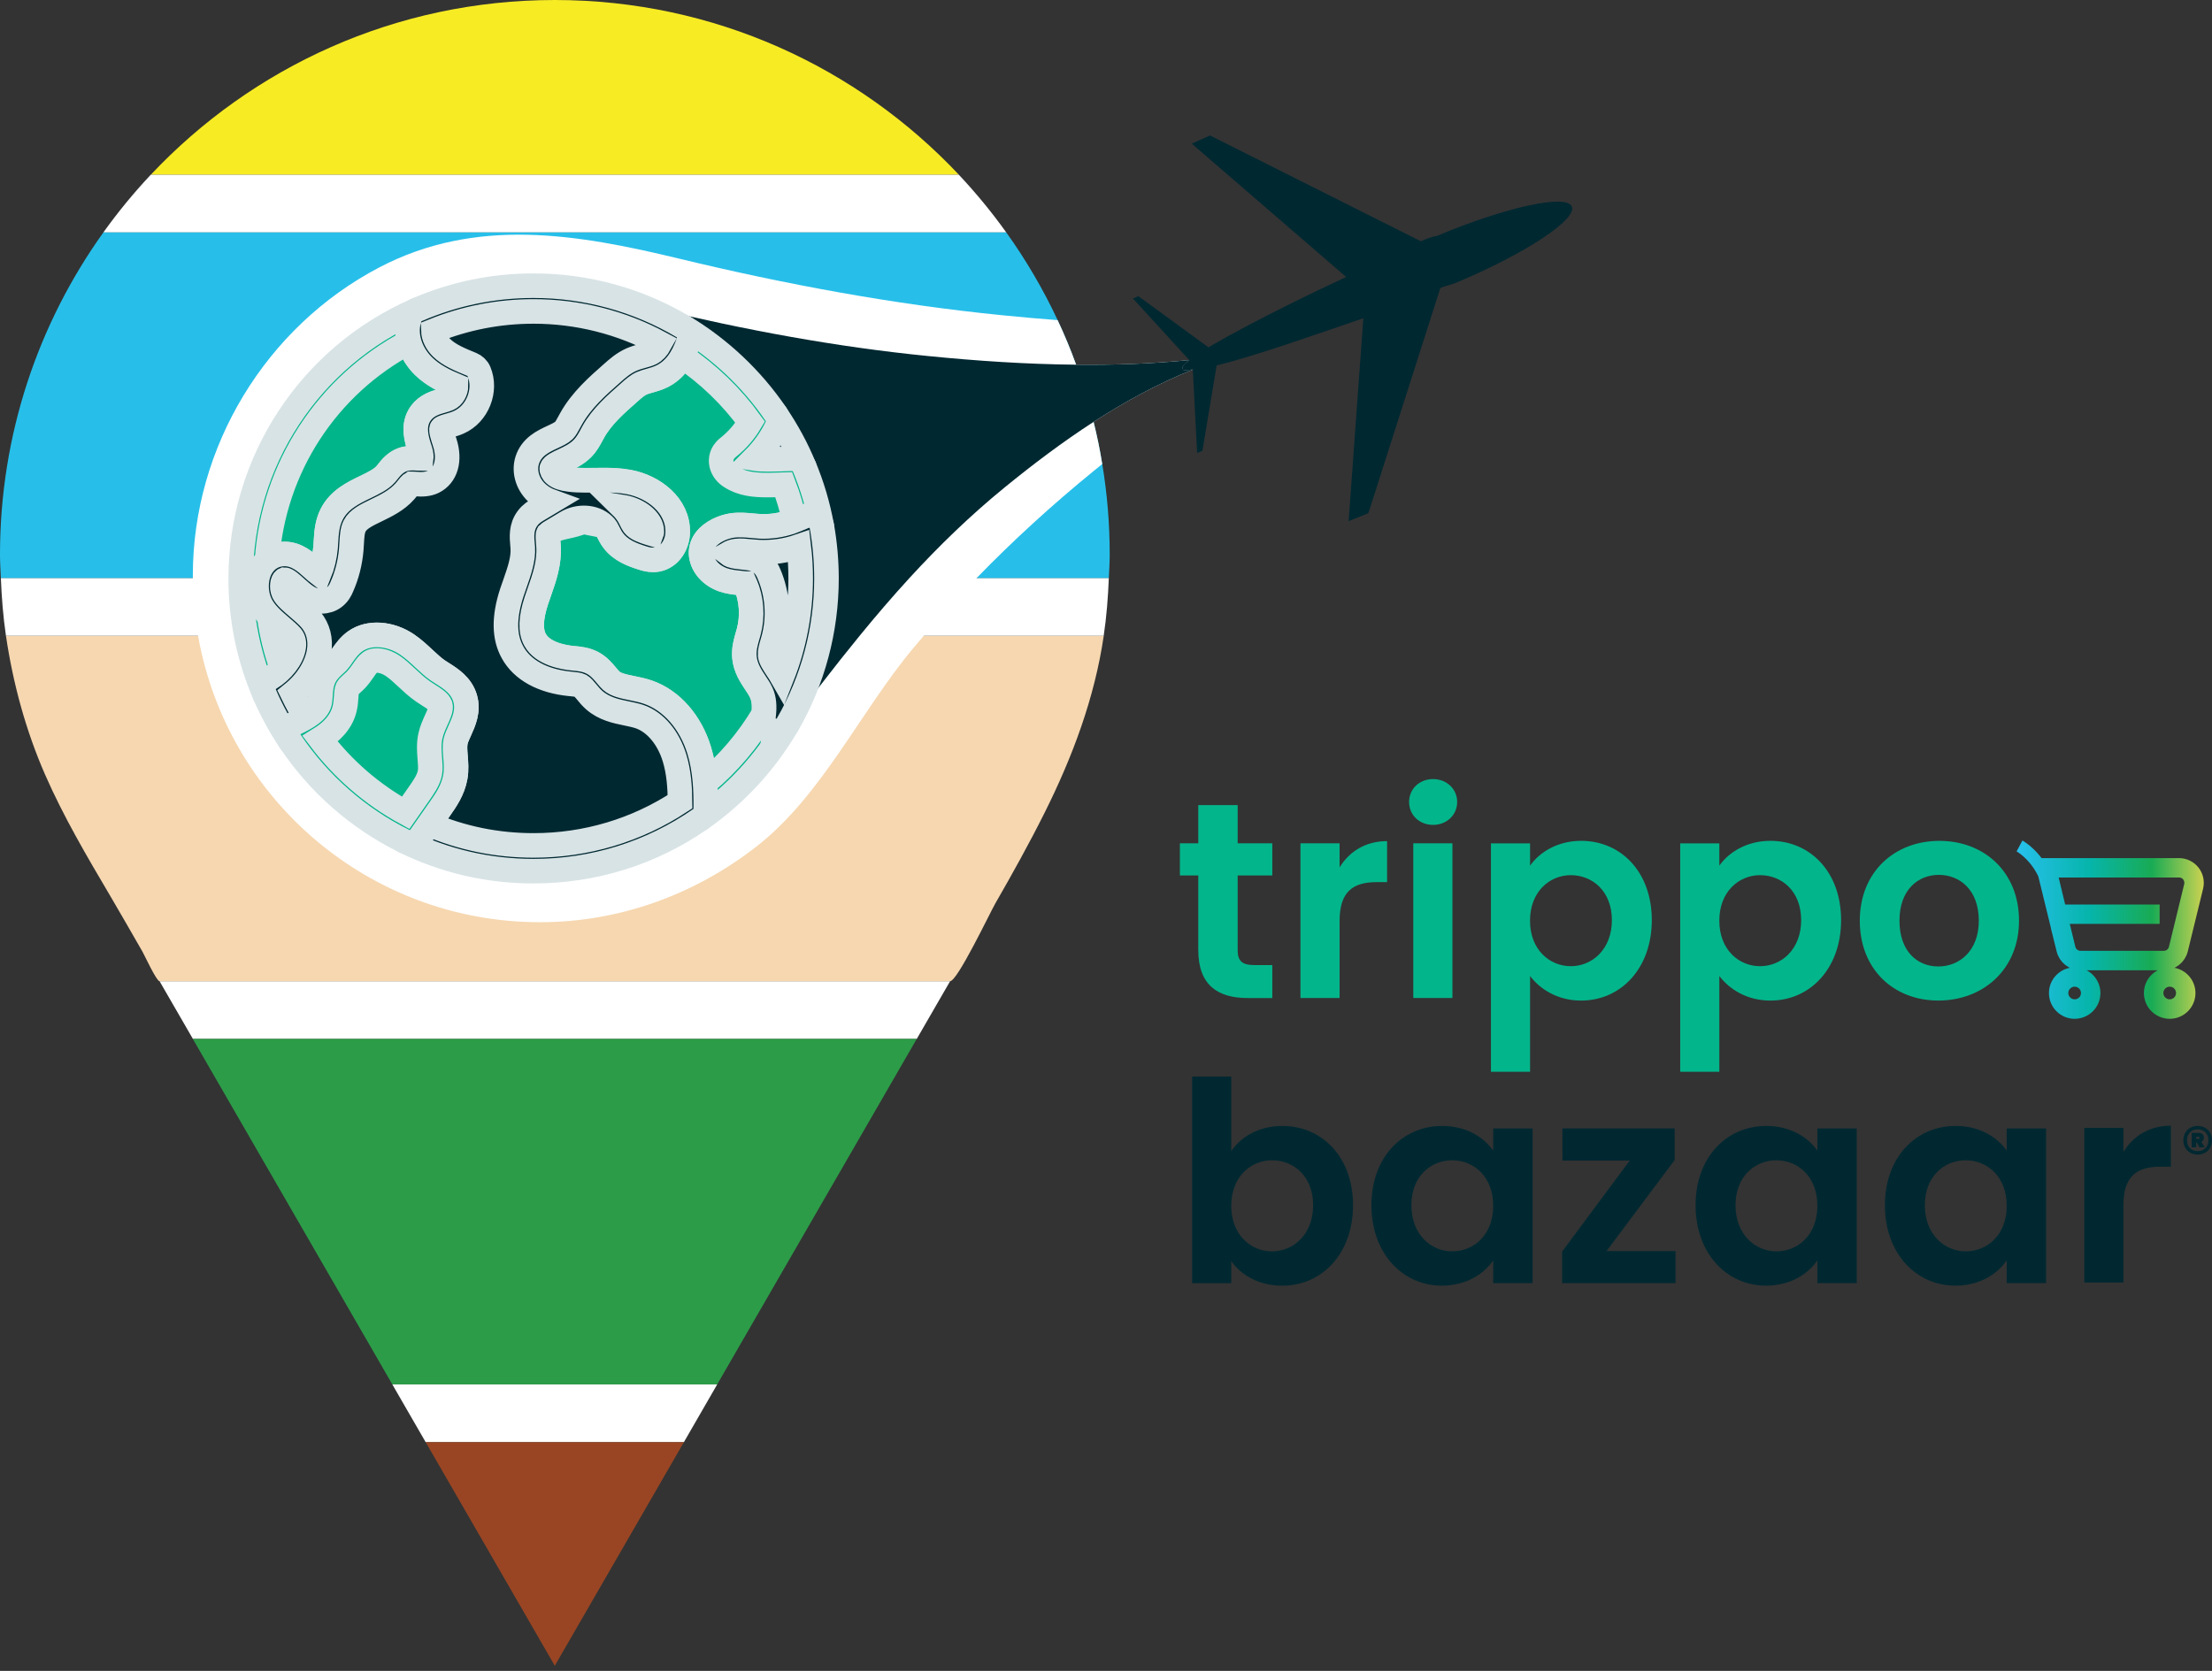 <svg width="90" height="68" viewBox="0 0 90 68" fill="none" xmlns="http://www.w3.org/2000/svg">
<rect x="0" y="0" width="90" height="68" fill="#333333" stroke="none"/>
<path d="M7.849 42.281H37.3L38.657 39.932H6.492L7.849 42.281Z" fill="white"/>
<path d="M17.32 58.692H27.825L29.18 56.342H15.963L17.32 58.692Z" fill="white"/>
<path d="M15.963 56.341H29.18L37.299 42.281H7.846L15.963 56.341Z" fill="#2C9C48"/>
<path d="M22.573 67.79L27.826 58.691H17.32L22.573 67.79Z" fill="#994523"/>
<path d="M22.573 0C16.091 0 10.251 2.737 6.135 7.112H39.015C34.898 2.737 29.056 0 22.573 0Z" fill="#F7EB24"/>
<path d="M39.014 7.112H6.133C5.44 7.85 4.795 8.635 4.203 9.462H40.944C40.354 8.635 39.707 7.852 39.014 7.112Z" fill="white"/>
<path d="M0.242 25.872C0.525 27.8 1.051 29.734 1.832 31.519C2.587 33.243 3.544 34.867 4.499 36.484C4.94 37.232 5.368 37.986 5.801 38.737C5.865 38.847 6.368 39.932 6.491 39.932H38.656C38.956 39.93 40.275 37.152 40.499 36.763C41.194 35.554 41.872 34.336 42.496 33.087C43.637 30.807 44.538 28.403 44.909 25.87H0.242V25.872Z" fill="#F6D7B0"/>
<path d="M45.115 23.521H0.035C0.067 24.315 0.128 25.1 0.242 25.871H44.907C45.022 25.102 45.083 24.315 45.115 23.521Z" fill="white"/>
<path d="M45.151 22.571C45.151 22.891 45.129 23.206 45.115 23.522H0.036C0.022 23.206 0 22.891 0 22.571C0 17.682 1.56 13.158 4.204 9.462H40.945C41.745 10.58 42.446 11.773 43.032 13.028C43.31 13.618 43.562 14.224 43.785 14.842C44.065 15.6 44.301 16.376 44.496 17.168C44.636 17.733 44.755 18.305 44.848 18.885C45.047 20.084 45.151 21.316 45.151 22.571Z" fill="#27BFEA"/>
<path d="M48.532 15.041C47.124 15.605 45.779 16.339 44.495 17.168C44.636 17.733 44.754 18.305 44.847 18.885C44.73 18.978 44.614 19.073 44.499 19.167C42.831 20.527 41.237 21.979 39.738 23.522C38.997 24.283 38.28 25.066 37.586 25.872C37.441 26.041 37.297 26.212 37.153 26.384C35.003 28.957 33.438 32.378 30.779 34.45C28.255 36.418 25.186 37.531 21.975 37.531C15.008 37.531 9.224 32.498 8.059 25.872C7.925 25.107 7.852 24.324 7.847 23.522C7.846 23.485 7.846 23.446 7.846 23.409C7.846 18.198 10.81 13.306 15.425 10.886C19.372 8.817 23.487 9.525 27.62 10.523C31.944 11.568 36.355 12.389 40.784 12.83C41.528 12.905 42.278 12.971 43.032 13.028C43.309 13.618 43.562 14.224 43.785 14.842C45.324 14.858 46.865 14.804 48.388 14.654L48.397 14.664C48.166 14.826 48.07 14.943 48.129 15.024C48.117 15.085 48.322 15.06 48.532 15.029V15.041Z" fill="white"/>
<path d="M48.533 15.03V15.041C47.125 15.605 45.78 16.339 44.496 17.168C43.231 17.987 42.026 18.898 40.879 19.834C39.467 20.986 38.196 22.223 37.004 23.522C36.305 24.285 35.633 25.07 34.978 25.872C33.943 27.136 32.948 28.443 31.944 29.778C29.892 32.505 27.205 34.533 23.931 35.137C23.887 35.146 23.842 35.156 23.796 35.163C23.179 35.268 22.539 35.324 21.881 35.324C19.014 35.324 16.383 34.313 14.329 32.629C14.319 32.62 14.309 32.612 14.299 32.603C12.254 30.916 10.782 28.562 10.218 25.872C10.058 25.112 9.971 24.327 9.965 23.522C9.963 23.485 9.963 23.449 9.963 23.412C9.963 19.017 12.463 14.889 16.356 12.849C18.019 11.976 19.717 11.69 21.436 11.726C21.445 11.726 21.453 11.724 21.463 11.726C22.443 11.749 23.429 11.874 24.419 12.059C24.422 12.059 24.427 12.059 24.431 12.06C25.166 12.196 25.904 12.363 26.642 12.543C30.289 13.424 34.009 14.116 37.746 14.488C39.727 14.686 41.756 14.823 43.786 14.842C45.325 14.859 46.866 14.805 48.389 14.654L48.397 14.664C48.167 14.826 48.071 14.943 48.13 15.024C48.118 15.085 48.323 15.06 48.533 15.03Z" fill="#002831"/>
<path fill-rule="evenodd" clip-rule="evenodd" d="M59.254 11.502C59.037 11.595 58.828 11.626 58.604 11.72L55.676 20.884L54.872 21.208L55.47 12.952C54.446 13.304 53.373 13.674 52.377 14.006C51.267 14.373 50.252 14.691 49.503 14.87L49.374 15.638L48.924 18.342L48.708 18.435L48.589 16.139L48.532 15.041V15.029C48.322 15.06 48.117 15.085 48.129 15.024C48.07 14.943 48.166 14.826 48.397 14.664L48.388 14.654L47.094 13.238L46.096 12.147L46.317 12.054L47.958 13.251L49.168 14.136C49.626 13.864 50.203 13.546 50.848 13.206C52.025 12.586 53.431 11.895 54.771 11.272L48.489 5.847L49.23 5.512L57.809 9.817C58.031 9.724 58.252 9.631 58.464 9.601C61.242 8.435 63.713 7.885 63.95 8.398C64.197 8.919 62.039 10.338 59.254 11.502Z" fill="#002831"/>
<path d="M32.239 19.195C31.939 19.207 31.64 19.217 31.34 19.22C30.885 19.224 30.396 19.217 30.012 18.965C29.924 18.909 29.835 18.806 29.875 18.709C29.894 18.669 29.928 18.643 29.963 18.613C30.456 18.221 30.858 17.718 31.136 17.151C31.569 17.789 31.943 18.469 32.239 19.195Z" fill="#002831" stroke="#D8E3E5" stroke-miterlimit="10"/>
<path d="M31.218 19.745C30.712 19.745 30.183 19.705 29.724 19.403C29.396 19.199 29.256 18.827 29.391 18.505C29.465 18.339 29.575 18.253 29.633 18.206C30.066 17.861 30.421 17.417 30.665 16.922C30.748 16.754 30.912 16.642 31.098 16.629C31.282 16.617 31.463 16.703 31.568 16.857C32.035 17.544 32.424 18.263 32.722 18.996C32.786 19.155 32.769 19.334 32.676 19.478C32.583 19.622 32.426 19.711 32.255 19.716C31.937 19.728 31.641 19.738 31.343 19.744L31.218 19.745ZM30.69 18.664C30.844 18.689 31.02 18.696 31.218 18.696H31.335C31.369 18.696 31.402 18.695 31.436 18.695C31.343 18.51 31.245 18.326 31.14 18.143C31.003 18.329 30.853 18.502 30.69 18.664Z" fill="#002831" stroke="#D8E3E5" stroke-miterlimit="10"/>
<path d="M29.051 22.54C29.088 22.805 29.328 23.007 29.584 23.098C29.835 23.186 30.11 23.191 30.379 23.228C30.463 23.24 30.556 23.257 30.631 23.31C30.715 23.369 30.768 23.469 30.808 23.569C31.111 24.282 31.17 25.096 30.971 25.847C30.896 26.128 30.786 26.414 30.812 26.705C30.859 27.179 31.255 27.537 31.451 27.97C31.632 28.37 31.641 28.791 31.585 29.224L31.581 29.227C30.734 30.692 29.577 31.946 28.193 32.905C28.2 32.157 28.168 31.406 27.949 30.692C27.679 29.804 27.073 28.968 26.195 28.666C25.633 28.473 24.97 28.491 24.523 28.096C24.29 27.889 24.14 27.585 23.865 27.441C23.676 27.341 23.458 27.329 23.244 27.307C22.493 27.233 21.68 26.955 21.318 26.294C20.981 25.686 21.115 24.932 21.329 24.274C21.548 23.616 21.84 22.953 21.8 22.261C21.781 21.968 21.712 21.643 21.888 21.41C21.962 21.307 22.072 21.239 22.18 21.176C22.676 20.88 23.228 20.946 23.723 20.65C24.216 20.887 24.84 20.759 25.122 21.227C25.21 21.371 25.27 21.538 25.374 21.675C25.589 21.96 25.951 22.09 26.291 22.197C26.406 22.234 26.528 22.267 26.647 22.249C26.905 22.202 27.049 21.905 27.054 21.642C27.07 20.853 26.269 20.27 25.493 20.124C24.716 19.98 23.913 20.124 23.13 20.028C22.818 19.991 22.5 19.913 22.26 19.713C22.016 19.517 21.864 19.18 21.96 18.884C22.138 18.333 22.923 18.292 23.329 17.881C23.488 17.718 23.581 17.507 23.691 17.311C24.072 16.626 24.667 16.098 25.256 15.58C25.456 15.402 25.664 15.222 25.907 15.113C26.169 14.995 26.466 14.966 26.721 14.836C27.139 14.624 27.372 14.196 27.528 13.741H27.531C28.971 14.599 30.203 15.761 31.142 17.145V17.148C30.864 17.715 30.462 18.218 29.969 18.61C29.932 18.639 29.898 18.666 29.881 18.706C29.841 18.803 29.929 18.906 30.018 18.962C30.402 19.214 30.891 19.221 31.346 19.217C31.646 19.214 31.945 19.202 32.245 19.192C32.551 19.924 32.781 20.698 32.925 21.501C32.74 21.579 32.554 21.66 32.366 21.726C31.896 21.892 31.39 21.966 30.89 21.941C30.549 21.922 30.209 21.856 29.873 21.9C29.528 21.951 29.003 22.203 29.051 22.54Z" fill="#00B58A" stroke="#D8E3E5" stroke-miterlimit="10"/>
<path d="M28.192 33.43C28.108 33.43 28.025 33.41 27.947 33.369C27.774 33.278 27.666 33.097 27.668 32.9C27.674 32.263 27.652 31.52 27.446 30.847C27.192 30.011 26.659 29.381 26.022 29.162C25.866 29.109 25.688 29.072 25.501 29.033C25.067 28.945 24.577 28.844 24.174 28.488C24.052 28.38 23.956 28.263 23.87 28.158C23.778 28.047 23.692 27.944 23.618 27.903C23.54 27.862 23.405 27.849 23.261 27.835L23.186 27.828C22.076 27.719 21.246 27.264 20.853 26.544C20.507 25.919 20.497 25.122 20.826 24.11C20.867 23.99 20.908 23.872 20.95 23.753C21.129 23.241 21.3 22.757 21.271 22.29C21.268 22.247 21.265 22.202 21.259 22.156C21.232 21.857 21.195 21.447 21.466 21.09C21.598 20.906 21.786 20.796 21.909 20.723C22.137 20.586 22.369 20.512 22.586 20.458C22.362 20.395 22.126 20.292 21.916 20.116C21.484 19.769 21.295 19.207 21.452 18.722C21.628 18.179 22.1 17.959 22.479 17.783C22.669 17.695 22.846 17.612 22.946 17.512C23.015 17.441 23.08 17.323 23.147 17.196C23.173 17.149 23.198 17.1 23.225 17.054C23.653 16.284 24.316 15.702 24.9 15.188C25.103 15.007 25.36 14.778 25.687 14.635C25.842 14.565 26.001 14.521 26.142 14.482C26.267 14.449 26.385 14.415 26.475 14.371C26.702 14.256 26.876 14.004 27.023 13.574C27.096 13.363 27.296 13.219 27.519 13.219C27.614 13.219 27.71 13.244 27.791 13.293C29.285 14.185 30.591 15.415 31.567 16.853C31.626 16.939 31.659 17.042 31.659 17.147C31.659 17.227 31.64 17.309 31.604 17.38C31.373 17.854 31.061 18.289 30.689 18.663C30.843 18.688 31.019 18.695 31.217 18.695H31.334C31.62 18.692 31.909 18.681 32.198 18.669C32.418 18.663 32.636 18.788 32.721 18.989C33.044 19.761 33.284 20.574 33.435 21.408C33.479 21.65 33.349 21.889 33.122 21.984L33.017 22.028C32.858 22.095 32.697 22.163 32.535 22.22C31.998 22.41 31.43 22.494 30.857 22.464C30.745 22.457 30.635 22.447 30.523 22.437C30.327 22.418 30.129 22.393 29.935 22.42C29.826 22.435 29.706 22.484 29.627 22.532C29.659 22.557 29.703 22.582 29.76 22.605C29.879 22.647 30.038 22.662 30.205 22.681C30.287 22.689 30.368 22.698 30.449 22.708C30.583 22.725 30.76 22.76 30.929 22.878C31.132 23.019 31.234 23.225 31.291 23.369C31.638 24.186 31.706 25.117 31.476 25.981C31.461 26.042 31.442 26.103 31.423 26.166C31.369 26.35 31.32 26.524 31.332 26.658C31.349 26.82 31.472 27.005 31.614 27.22C31.719 27.377 31.838 27.555 31.927 27.754C32.188 28.328 32.153 28.906 32.103 29.29C32.093 29.373 32.063 29.451 32.017 29.519C31.141 31.024 29.921 32.344 28.49 33.335C28.4 33.398 28.297 33.43 28.192 33.43ZM23.748 21.224C23.508 21.327 23.273 21.38 23.059 21.427C22.823 21.48 22.62 21.523 22.444 21.628C22.4 21.654 22.325 21.698 22.307 21.718C22.276 21.774 22.293 21.955 22.303 22.063C22.308 22.119 22.313 22.175 22.317 22.229C22.357 22.907 22.144 23.515 21.938 24.102C21.899 24.215 21.858 24.327 21.821 24.438C21.588 25.154 21.571 25.678 21.77 26.039C22.082 26.609 22.938 26.751 23.291 26.785L23.362 26.791C23.579 26.812 23.848 26.839 24.107 26.976C24.366 27.113 24.54 27.323 24.678 27.49C24.746 27.571 24.809 27.648 24.87 27.702C25.061 27.871 25.362 27.932 25.71 28.003C25.924 28.047 26.142 28.091 26.363 28.167C27.319 28.497 28.097 29.383 28.448 30.537C28.583 30.979 28.652 31.43 28.686 31.865C29.634 31.07 30.449 30.111 31.076 29.048C31.112 28.686 31.08 28.416 30.973 28.182C30.918 28.06 30.833 27.932 30.743 27.796C30.55 27.507 30.334 27.181 30.29 26.753C30.259 26.416 30.344 26.125 30.419 25.869C30.434 25.815 30.449 25.761 30.464 25.709C30.635 25.068 30.586 24.379 30.325 23.768C30.322 23.758 30.319 23.75 30.315 23.743C30.314 23.743 30.312 23.743 30.312 23.743C30.239 23.733 30.17 23.726 30.1 23.719C29.889 23.697 29.65 23.674 29.41 23.589C28.928 23.415 28.593 23.039 28.532 22.61C28.5 22.384 28.561 22.161 28.708 21.965C28.959 21.633 29.434 21.432 29.796 21.381C30.092 21.342 30.368 21.369 30.628 21.393C30.725 21.403 30.819 21.412 30.916 21.417C31.334 21.437 31.785 21.375 32.188 21.231C32.234 21.214 32.279 21.197 32.323 21.18C32.213 20.684 32.07 20.197 31.89 19.727C31.706 19.734 31.526 19.737 31.347 19.74H31.22C30.715 19.74 30.185 19.7 29.727 19.399C29.398 19.194 29.258 18.822 29.393 18.5C29.468 18.334 29.576 18.248 29.635 18.201C29.991 17.918 30.292 17.57 30.523 17.181C29.769 16.139 28.823 15.225 27.754 14.505C27.543 14.875 27.277 15.137 26.95 15.303C26.769 15.394 26.585 15.445 26.424 15.491C26.311 15.523 26.203 15.552 26.116 15.591C25.935 15.67 25.756 15.829 25.599 15.971C25.051 16.453 24.486 16.951 24.144 17.567L24.076 17.692C23.981 17.868 23.875 18.069 23.699 18.248C23.464 18.485 23.178 18.617 22.926 18.735C22.711 18.835 22.489 18.939 22.454 19.047C22.435 19.106 22.486 19.23 22.582 19.307C22.709 19.414 22.899 19.477 23.186 19.51C23.369 19.532 23.567 19.542 23.828 19.542C23.949 19.542 24.071 19.541 24.193 19.539C24.32 19.537 24.448 19.536 24.575 19.536C24.851 19.536 25.215 19.544 25.585 19.613C26.588 19.8 27.595 20.561 27.575 21.655C27.568 22.131 27.279 22.667 26.741 22.767C26.676 22.777 26.626 22.78 26.575 22.78C26.407 22.78 26.262 22.741 26.128 22.698C25.722 22.569 25.259 22.398 24.953 21.992C24.863 21.874 24.802 21.753 24.75 21.647C24.724 21.598 24.7 21.549 24.673 21.503C24.619 21.413 24.489 21.381 24.203 21.327C24.059 21.302 23.905 21.275 23.748 21.224ZM25.265 20.622C25.377 20.708 25.48 20.818 25.567 20.96C25.607 21.026 25.646 21.102 25.685 21.178C25.721 21.249 25.754 21.317 25.787 21.361C25.907 21.52 26.177 21.615 26.445 21.699C26.472 21.708 26.494 21.715 26.511 21.72C26.519 21.698 26.524 21.669 26.526 21.637C26.534 21.153 25.945 20.745 25.392 20.642C25.35 20.635 25.308 20.628 25.265 20.622Z" fill="#00B58A" stroke="#D8E3E5" stroke-miterlimit="10"/>
<path d="M18.459 16.706C18.148 16.846 17.748 16.853 17.549 17.127C17.337 17.419 17.483 17.822 17.596 18.166C17.708 18.509 17.726 18.979 17.4 19.138C17.141 19.263 16.82 19.098 16.552 19.201C16.349 19.275 16.231 19.482 16.085 19.644C15.5 20.305 14.362 20.38 13.962 21.168C13.785 21.52 13.803 21.93 13.77 22.322C13.729 22.789 13.614 23.247 13.426 23.672C13.392 23.753 13.352 23.834 13.282 23.887C13.13 24.002 12.912 23.934 12.753 23.831C12.32 23.538 11.949 22.962 11.44 23.08C10.956 23.192 10.855 23.878 11.063 24.334C11.274 24.789 11.929 25.178 12.254 25.558C12.831 26.238 12.254 27.441 11.247 28.049C10.652 26.665 10.318 25.14 10.318 23.538C10.318 18.859 13.137 14.841 17.17 13.087C16.992 13.583 17.226 14.156 17.603 14.527C17.992 14.904 18.506 15.112 19.005 15.315C19.222 15.826 18.961 16.484 18.459 16.706Z" fill="#00B58A" stroke="#D8E3E5" stroke-miterlimit="10"/>
<path d="M11.248 28.576C11.194 28.576 11.14 28.568 11.087 28.551C10.944 28.505 10.827 28.399 10.766 28.26C10.121 26.763 9.795 25.176 9.795 23.543C9.795 18.796 12.608 14.505 16.961 12.611C17.152 12.528 17.376 12.568 17.528 12.71C17.68 12.852 17.734 13.072 17.663 13.268C17.572 13.525 17.697 13.89 17.969 14.156C18.279 14.457 18.721 14.636 19.186 14.826C19.314 14.878 19.433 14.985 19.487 15.114C19.812 15.882 19.429 16.849 18.668 17.184C18.534 17.245 18.397 17.284 18.276 17.318C18.172 17.347 17.998 17.397 17.971 17.435C17.925 17.497 18.04 17.841 18.083 17.969C18.083 17.971 18.095 18.003 18.095 18.005C18.328 18.727 18.145 19.356 17.629 19.608C17.426 19.706 17.179 19.722 16.915 19.698C16.841 19.691 16.738 19.691 16.736 19.691C16.709 19.708 16.641 19.791 16.597 19.847C16.558 19.896 16.518 19.945 16.477 19.992C16.149 20.365 15.707 20.578 15.318 20.766C14.918 20.958 14.571 21.126 14.429 21.407C14.337 21.586 14.324 21.838 14.309 22.105C14.303 22.193 14.298 22.281 14.291 22.369C14.246 22.902 14.116 23.413 13.904 23.887C13.855 24.007 13.769 24.18 13.593 24.31C13.454 24.415 13.278 24.472 13.092 24.472C12.83 24.472 12.608 24.364 12.468 24.271C12.302 24.159 12.165 24.034 12.031 23.914C11.881 23.777 11.673 23.589 11.576 23.589C11.498 23.625 11.438 23.895 11.539 24.119C11.62 24.293 11.886 24.52 12.121 24.721C12.307 24.88 12.5 25.044 12.652 25.22C12.945 25.567 13.062 26.025 12.982 26.514C12.859 27.269 12.297 28.028 11.519 28.498C11.436 28.551 11.343 28.576 11.248 28.576ZM10.949 25.068C11.05 25.795 11.226 26.509 11.475 27.203C11.727 26.937 11.901 26.631 11.947 26.347C11.977 26.16 11.945 26.01 11.854 25.9C11.757 25.788 11.605 25.658 11.443 25.519C11.28 25.381 11.104 25.232 10.949 25.068ZM11.576 22.544C12.077 22.544 12.443 22.873 12.735 23.139C12.825 23.22 12.911 23.298 12.991 23.359C13.131 23.012 13.216 22.652 13.248 22.278C13.255 22.202 13.258 22.122 13.263 22.044C13.283 21.699 13.305 21.307 13.495 20.933C13.798 20.336 14.364 20.064 14.865 19.822C15.193 19.663 15.505 19.514 15.694 19.299C15.723 19.265 15.752 19.231 15.779 19.196C15.905 19.035 16.081 18.815 16.374 18.708C16.545 18.642 16.775 18.634 17.009 18.654C17.052 18.658 17.098 18.663 17.14 18.663C17.149 18.599 17.145 18.473 17.096 18.324C16.958 17.908 16.76 17.32 17.122 16.819C17.364 16.487 17.726 16.384 17.988 16.31C18.083 16.282 18.174 16.257 18.24 16.227C18.43 16.144 18.555 15.912 18.555 15.699C18.098 15.508 17.623 15.279 17.235 14.904C16.942 14.616 16.743 14.273 16.646 13.919C13.31 15.674 11.12 19.037 10.864 22.801C10.994 22.689 11.148 22.61 11.319 22.571C11.405 22.554 11.492 22.544 11.576 22.544Z" fill="#00B58A" stroke="#D8E3E5" stroke-miterlimit="10"/>
<path d="M28.191 32.905C26.352 34.181 24.117 34.929 21.71 34.929C19.902 34.929 18.191 34.507 16.672 33.756C16.934 33.379 17.202 33.002 17.464 32.624C17.701 32.288 17.941 31.936 18.012 31.53C18.093 31.046 17.919 30.539 18.027 30.058C18.142 29.547 18.57 29.067 18.423 28.564C18.305 28.153 17.861 27.95 17.51 27.71C17.066 27.404 16.721 26.971 16.275 26.666C15.826 26.363 15.199 26.215 14.757 26.529C14.483 26.722 14.343 27.05 14.113 27.299C13.969 27.451 13.788 27.573 13.683 27.757C13.524 28.047 13.595 28.405 13.512 28.727C13.368 29.304 12.795 29.634 12.253 29.892C11.864 29.316 11.528 28.701 11.247 28.053C12.253 27.446 12.83 26.245 12.253 25.563C11.929 25.183 11.272 24.794 11.062 24.338C10.856 23.883 10.956 23.195 11.44 23.085C11.951 22.966 12.319 23.543 12.752 23.836C12.912 23.939 13.13 24.007 13.282 23.892C13.353 23.839 13.394 23.758 13.426 23.677C13.615 23.252 13.729 22.792 13.769 22.327C13.803 21.934 13.784 21.523 13.962 21.173C14.361 20.385 15.502 20.31 16.085 19.649C16.229 19.486 16.347 19.278 16.552 19.206C16.818 19.102 17.141 19.268 17.4 19.143C17.724 18.984 17.708 18.514 17.596 18.17C17.481 17.827 17.337 17.423 17.549 17.132C17.748 16.858 18.147 16.851 18.459 16.71C18.961 16.489 19.22 15.831 19.007 15.323C18.508 15.12 17.994 14.912 17.604 14.535C17.227 14.164 16.994 13.591 17.171 13.095H17.175C18.565 12.493 20.098 12.156 21.71 12.156C23.833 12.156 25.821 12.736 27.523 13.752C27.367 14.207 27.134 14.636 26.716 14.846C26.461 14.976 26.165 15.005 25.902 15.123C25.659 15.23 25.451 15.413 25.251 15.591C24.662 16.108 24.067 16.638 23.686 17.321C23.575 17.517 23.483 17.729 23.324 17.891C22.916 18.302 22.133 18.343 21.956 18.894C21.859 19.191 22.011 19.527 22.255 19.723C22.495 19.923 22.813 20.001 23.125 20.038C23.91 20.134 24.711 19.991 25.488 20.134C26.264 20.278 27.064 20.864 27.049 21.652C27.046 21.914 26.902 22.21 26.642 22.259C26.523 22.278 26.401 22.244 26.286 22.207C25.946 22.1 25.583 21.97 25.369 21.686C25.266 21.549 25.207 21.383 25.117 21.238C25.061 21.143 24.989 21.06 24.904 20.982C24.329 20.454 23.451 20.422 22.781 20.823C22.58 20.945 22.377 21.065 22.174 21.187C22.067 21.249 21.956 21.317 21.881 21.42C21.703 21.654 21.774 21.978 21.793 22.271C21.834 22.963 21.541 23.625 21.323 24.284C21.108 24.942 20.974 25.697 21.311 26.304C21.673 26.966 22.487 27.243 23.238 27.317C23.453 27.34 23.671 27.351 23.859 27.451C24.133 27.595 24.283 27.899 24.517 28.106C24.965 28.502 25.627 28.483 26.188 28.676C27.064 28.979 27.672 29.816 27.942 30.703C28.164 31.406 28.198 32.158 28.191 32.905Z" fill="#002831" stroke="#D8E3E5" stroke-miterlimit="10"/>
<path d="M21.709 35.453C19.86 35.453 18.087 35.041 16.439 34.227C16.302 34.159 16.203 34.036 16.164 33.888C16.127 33.741 16.154 33.584 16.242 33.459L17.033 32.327C17.226 32.053 17.443 31.745 17.495 31.442C17.522 31.278 17.507 31.08 17.49 30.872C17.468 30.591 17.441 30.275 17.515 29.945C17.568 29.708 17.666 29.493 17.752 29.302C17.859 29.069 17.959 28.847 17.92 28.712C17.878 28.566 17.652 28.424 17.433 28.285C17.358 28.238 17.284 28.191 17.213 28.142C16.961 27.967 16.749 27.769 16.544 27.578C16.353 27.399 16.174 27.232 15.979 27.099C15.658 26.881 15.262 26.812 15.061 26.956C14.966 27.022 14.882 27.143 14.783 27.286C14.702 27.401 14.611 27.533 14.497 27.654C14.438 27.717 14.379 27.773 14.318 27.825C14.242 27.895 14.169 27.961 14.14 28.013C14.103 28.081 14.095 28.219 14.085 28.365C14.076 28.512 14.064 28.68 14.02 28.855C13.802 29.732 12.911 30.16 12.481 30.364C12.247 30.476 11.965 30.4 11.819 30.185C11.413 29.581 11.058 28.935 10.767 28.263C10.662 28.023 10.752 27.742 10.977 27.605C11.485 27.299 11.875 26.793 11.948 26.348C11.979 26.162 11.946 26.012 11.855 25.902C11.758 25.79 11.606 25.66 11.444 25.521C11.127 25.25 10.767 24.946 10.588 24.558C10.386 24.119 10.388 23.574 10.588 23.17C10.742 22.858 11.002 22.647 11.324 22.572C11.407 22.554 11.491 22.544 11.576 22.544C12.077 22.544 12.442 22.874 12.735 23.139C12.824 23.22 12.911 23.298 12.99 23.359C13.13 23.012 13.215 22.652 13.247 22.278C13.254 22.202 13.257 22.122 13.262 22.045C13.283 21.7 13.305 21.307 13.494 20.933C13.797 20.336 14.364 20.064 14.864 19.822C15.193 19.663 15.504 19.514 15.694 19.299C15.722 19.265 15.751 19.231 15.778 19.196C15.905 19.035 16.081 18.815 16.374 18.709C16.544 18.643 16.774 18.634 17.008 18.654C17.052 18.658 17.098 18.663 17.14 18.663C17.148 18.599 17.145 18.473 17.096 18.325C16.957 17.908 16.759 17.32 17.121 16.819C17.363 16.487 17.725 16.384 17.988 16.31C18.082 16.283 18.174 16.257 18.239 16.227C18.429 16.144 18.554 15.912 18.554 15.699C18.097 15.508 17.622 15.279 17.235 14.904C16.661 14.342 16.441 13.561 16.673 12.913C16.727 12.76 16.847 12.645 16.996 12.595C18.49 11.952 20.075 11.627 21.706 11.627C23.851 11.627 25.954 12.204 27.786 13.295C27.999 13.422 28.094 13.679 28.014 13.914C27.777 14.61 27.429 15.066 26.949 15.308C26.768 15.399 26.583 15.45 26.422 15.496C26.309 15.528 26.201 15.557 26.114 15.596C25.933 15.675 25.754 15.834 25.597 15.976C25.049 16.459 24.484 16.956 24.142 17.572L24.074 17.697C23.98 17.873 23.873 18.074 23.697 18.253C23.462 18.49 23.176 18.622 22.924 18.741C22.709 18.84 22.488 18.944 22.452 19.052C22.433 19.111 22.484 19.235 22.581 19.312C22.707 19.419 22.897 19.482 23.184 19.515C23.367 19.538 23.565 19.548 23.826 19.548C23.947 19.548 24.069 19.546 24.191 19.544C24.318 19.543 24.447 19.541 24.573 19.541C24.849 19.541 25.213 19.549 25.583 19.619C26.587 19.805 27.593 20.566 27.573 21.661C27.566 22.136 27.277 22.672 26.739 22.772C26.674 22.782 26.624 22.786 26.573 22.786C26.405 22.786 26.26 22.747 26.126 22.703C25.72 22.574 25.257 22.403 24.951 21.997C24.861 21.879 24.8 21.759 24.748 21.652C24.722 21.603 24.699 21.554 24.672 21.508C24.641 21.458 24.602 21.41 24.551 21.364C24.176 21.018 23.531 20.982 23.052 21.268L22.445 21.632C22.403 21.657 22.327 21.701 22.308 21.721C22.278 21.777 22.295 21.958 22.305 22.067C22.31 22.122 22.315 22.178 22.318 22.232C22.359 22.911 22.146 23.518 21.939 24.105C21.9 24.218 21.86 24.33 21.823 24.442C21.589 25.157 21.572 25.682 21.772 26.042C22.083 26.612 22.939 26.754 23.293 26.788L23.364 26.795C23.58 26.815 23.849 26.842 24.108 26.979C24.367 27.116 24.541 27.326 24.68 27.494C24.748 27.575 24.81 27.651 24.871 27.705C25.062 27.874 25.363 27.935 25.712 28.006C25.925 28.05 26.143 28.094 26.365 28.17C27.321 28.5 28.099 29.387 28.449 30.541C28.696 31.351 28.723 32.193 28.716 32.911C28.715 33.08 28.63 33.239 28.491 33.335C26.495 34.721 24.15 35.453 21.709 35.453ZM17.46 33.543C18.803 34.117 20.229 34.406 21.709 34.406C23.844 34.406 25.898 33.792 27.668 32.628C27.664 32.058 27.624 31.427 27.446 30.848C27.192 30.013 26.659 29.383 26.021 29.163C25.866 29.111 25.688 29.074 25.5 29.035C25.067 28.947 24.577 28.845 24.174 28.49C24.052 28.382 23.956 28.265 23.87 28.16C23.778 28.049 23.692 27.945 23.618 27.905C23.54 27.864 23.404 27.851 23.261 27.837L23.186 27.83C22.076 27.72 21.246 27.265 20.853 26.546C20.506 25.92 20.496 25.124 20.826 24.112C20.867 23.992 20.907 23.873 20.95 23.755C21.129 23.242 21.3 22.759 21.271 22.292C21.268 22.249 21.264 22.204 21.259 22.158C21.232 21.858 21.195 21.449 21.466 21.092C21.598 20.908 21.785 20.798 21.909 20.725L22.435 20.41C22.259 20.346 22.08 20.253 21.917 20.118C21.486 19.771 21.297 19.209 21.454 18.724C21.63 18.181 22.102 17.961 22.481 17.785C22.67 17.697 22.848 17.614 22.948 17.514C23.017 17.443 23.081 17.325 23.149 17.198C23.174 17.151 23.2 17.101 23.227 17.056C23.655 16.286 24.318 15.704 24.902 15.19C25.105 15.009 25.362 14.78 25.688 14.636C25.844 14.567 26.003 14.523 26.143 14.484C26.268 14.45 26.387 14.417 26.477 14.373C26.622 14.298 26.747 14.168 26.855 13.97C25.282 13.121 23.511 12.674 21.708 12.674C20.3 12.674 18.93 12.94 17.632 13.466C17.639 13.693 17.761 13.953 17.969 14.156C18.279 14.457 18.72 14.636 19.185 14.826C19.314 14.879 19.432 14.985 19.486 15.114C19.811 15.882 19.429 16.849 18.668 17.184C18.534 17.245 18.397 17.284 18.275 17.318C18.172 17.347 17.998 17.397 17.971 17.435C17.925 17.497 18.04 17.841 18.082 17.969C18.082 17.971 18.094 18.003 18.094 18.005C18.328 18.727 18.145 19.357 17.629 19.608C17.426 19.707 17.179 19.722 16.915 19.698C16.84 19.691 16.737 19.691 16.736 19.691C16.709 19.708 16.641 19.791 16.597 19.847C16.558 19.896 16.517 19.945 16.477 19.993C16.147 20.365 15.707 20.578 15.318 20.766C14.917 20.959 14.57 21.126 14.428 21.407C14.337 21.586 14.323 21.838 14.308 22.105C14.303 22.194 14.298 22.282 14.291 22.369C14.245 22.902 14.115 23.413 13.904 23.887C13.855 24.007 13.768 24.18 13.592 24.31C13.454 24.415 13.278 24.472 13.092 24.472C12.829 24.472 12.608 24.364 12.467 24.271C12.302 24.159 12.165 24.034 12.031 23.914C11.88 23.777 11.672 23.589 11.576 23.589C11.498 23.625 11.437 23.895 11.539 24.119C11.62 24.293 11.885 24.52 12.121 24.721C12.307 24.88 12.499 25.044 12.652 25.22C12.944 25.567 13.061 26.025 12.982 26.514C12.88 27.137 12.479 27.763 11.904 28.228C12.065 28.561 12.242 28.888 12.435 29.202C12.718 29.033 12.943 28.839 13.004 28.597C13.024 28.514 13.031 28.409 13.037 28.297C13.053 28.067 13.07 27.78 13.224 27.502C13.337 27.299 13.489 27.16 13.613 27.049C13.653 27.012 13.694 26.974 13.733 26.935C13.792 26.871 13.856 26.78 13.922 26.683C14.058 26.489 14.211 26.269 14.454 26.098C15.008 25.702 15.876 25.763 16.565 26.23C16.825 26.408 17.045 26.612 17.257 26.81C17.443 26.983 17.617 27.147 17.803 27.277C17.862 27.318 17.927 27.358 17.991 27.399C18.339 27.619 18.771 27.893 18.923 28.417C19.072 28.925 18.869 29.373 18.705 29.733C18.632 29.893 18.564 30.041 18.536 30.172C18.497 30.346 18.514 30.559 18.532 30.786C18.552 31.038 18.576 31.322 18.525 31.616C18.432 32.154 18.131 32.582 17.889 32.926L17.46 33.543ZM25.299 20.627C25.406 20.732 25.495 20.843 25.566 20.962C25.607 21.028 25.646 21.104 25.683 21.18C25.719 21.251 25.753 21.319 25.785 21.363C25.905 21.522 26.175 21.617 26.443 21.701C26.47 21.71 26.492 21.716 26.509 21.721C26.517 21.7 26.522 21.671 26.524 21.639C26.532 21.155 25.944 20.747 25.39 20.644C25.36 20.637 25.33 20.632 25.299 20.627Z" fill="#002831" stroke="#D8E3E5" stroke-miterlimit="10"/>
<path d="M31.584 29.224C31.64 28.791 31.631 28.37 31.45 27.971C31.254 27.538 30.858 27.179 30.811 26.705C30.786 26.413 30.896 26.128 30.97 25.848C31.17 25.096 31.11 24.283 30.808 23.569C30.767 23.469 30.715 23.369 30.63 23.31C30.555 23.258 30.464 23.239 30.378 23.229C30.107 23.192 29.835 23.188 29.583 23.099C29.327 23.005 29.087 22.806 29.05 22.54C29.003 22.204 29.527 21.951 29.867 21.904C30.204 21.86 30.544 21.926 30.884 21.945C31.383 21.97 31.89 21.897 32.361 21.73C32.55 21.664 32.734 21.583 32.919 21.505C33.037 22.166 33.1 22.848 33.1 23.543C33.102 25.611 32.55 27.553 31.584 29.224Z" fill="#002831" stroke="#D8E3E5" stroke-miterlimit="10"/>
<path d="M31.584 29.748C31.528 29.748 31.472 29.74 31.416 29.721C31.179 29.642 31.032 29.407 31.064 29.158C31.117 28.742 31.09 28.442 30.973 28.187C30.917 28.065 30.833 27.936 30.743 27.801C30.55 27.512 30.334 27.185 30.29 26.757C30.259 26.421 30.344 26.13 30.418 25.874C30.433 25.82 30.448 25.766 30.464 25.714C30.635 25.072 30.586 24.384 30.325 23.773C30.322 23.763 30.318 23.755 30.315 23.748C30.313 23.748 30.311 23.748 30.311 23.748C30.239 23.738 30.169 23.731 30.1 23.724C29.889 23.702 29.65 23.678 29.41 23.594C28.928 23.42 28.593 23.044 28.532 22.614C28.5 22.389 28.561 22.166 28.708 21.97C28.958 21.638 29.433 21.437 29.796 21.386C30.092 21.347 30.367 21.374 30.628 21.398C30.724 21.408 30.819 21.417 30.915 21.422C31.333 21.442 31.785 21.379 32.188 21.236C32.331 21.185 32.47 21.126 32.611 21.066L32.719 21.021C32.866 20.96 33.032 20.968 33.172 21.044C33.313 21.12 33.409 21.256 33.438 21.412C33.563 22.115 33.627 22.831 33.627 23.541C33.627 25.632 33.079 27.688 32.04 29.486C31.941 29.652 31.766 29.748 31.584 29.748ZM29.628 22.533C29.66 22.558 29.704 22.584 29.762 22.606C29.88 22.648 30.039 22.663 30.207 22.682C30.288 22.691 30.369 22.699 30.45 22.709C30.584 22.726 30.762 22.762 30.931 22.88C31.134 23.02 31.235 23.227 31.293 23.37C31.64 24.188 31.707 25.118 31.477 25.983C31.462 26.044 31.443 26.104 31.425 26.167C31.37 26.351 31.322 26.526 31.333 26.659C31.35 26.822 31.474 27.006 31.616 27.221C31.682 27.319 31.753 27.426 31.819 27.541C32.318 26.275 32.578 24.919 32.578 23.543C32.578 23.108 32.553 22.672 32.501 22.237C31.974 22.418 31.416 22.496 30.86 22.469C30.748 22.462 30.638 22.452 30.526 22.442C30.33 22.423 30.132 22.398 29.938 22.425C29.828 22.437 29.708 22.486 29.628 22.533Z" fill="#002831" stroke="#D8E3E5" stroke-miterlimit="10"/>
<path d="M18.011 31.53C17.94 31.938 17.7 32.288 17.463 32.624C17.201 33.002 16.933 33.379 16.671 33.756C14.884 32.871 13.36 31.533 12.254 29.891C12.794 29.632 13.367 29.302 13.513 28.725C13.594 28.404 13.524 28.045 13.683 27.756C13.787 27.571 13.968 27.45 14.113 27.297C14.343 27.049 14.484 26.72 14.758 26.527C15.197 26.213 15.827 26.362 16.275 26.665C16.724 26.967 17.067 27.401 17.51 27.708C17.862 27.949 18.305 28.152 18.424 28.563C18.571 29.065 18.143 29.547 18.028 30.056C17.919 30.539 18.094 31.044 18.011 31.53Z" fill="#00B58A" stroke="#D8E3E5" stroke-miterlimit="10"/>
<path d="M16.672 34.281C16.594 34.281 16.515 34.264 16.44 34.227C14.579 33.306 12.982 31.907 11.82 30.183C11.736 30.056 11.708 29.901 11.749 29.754C11.79 29.606 11.891 29.485 12.028 29.419C12.483 29.2 12.916 28.95 13.004 28.598C13.025 28.515 13.031 28.41 13.038 28.299C13.053 28.069 13.07 27.781 13.224 27.504C13.338 27.301 13.49 27.162 13.613 27.05C13.654 27.013 13.694 26.976 13.733 26.937C13.793 26.873 13.857 26.781 13.923 26.685C14.058 26.49 14.212 26.27 14.454 26.099C15.009 25.704 15.877 25.765 16.565 26.231C16.826 26.409 17.046 26.614 17.257 26.812C17.443 26.984 17.618 27.148 17.804 27.279C17.863 27.319 17.927 27.36 17.991 27.4C18.34 27.62 18.771 27.894 18.924 28.419C19.073 28.926 18.869 29.375 18.705 29.735C18.633 29.894 18.565 30.043 18.536 30.173C18.497 30.347 18.514 30.561 18.533 30.787C18.553 31.039 18.577 31.323 18.526 31.618C18.433 32.156 18.132 32.584 17.89 32.927L17.1 34.057C17 34.201 16.838 34.281 16.672 34.281ZM13.026 30.072C13.958 31.308 15.148 32.337 16.505 33.08L17.032 32.325C17.225 32.051 17.442 31.743 17.494 31.44C17.521 31.276 17.506 31.078 17.489 30.87C17.467 30.589 17.44 30.273 17.514 29.943C17.567 29.706 17.665 29.491 17.751 29.3C17.858 29.067 17.958 28.845 17.919 28.71C17.877 28.564 17.651 28.422 17.431 28.284C17.357 28.236 17.283 28.189 17.212 28.14C16.959 27.965 16.748 27.767 16.543 27.576C16.352 27.397 16.173 27.23 15.978 27.098C15.659 26.881 15.259 26.81 15.06 26.954C14.965 27.02 14.88 27.142 14.782 27.284C14.701 27.399 14.61 27.531 14.496 27.652C14.437 27.715 14.378 27.771 14.317 27.823C14.241 27.893 14.168 27.959 14.139 28.011C14.102 28.079 14.094 28.218 14.084 28.363C14.075 28.51 14.063 28.678 14.019 28.854C13.874 29.436 13.432 29.82 13.026 30.072Z" fill="#00B58A" stroke="#D8E3E5" stroke-miterlimit="10"/>
<path d="M88.834 46.406C88.834 46.062 89.078 45.822 89.418 45.822C89.758 45.822 90 46.064 90 46.406C90 46.743 89.758 46.988 89.418 46.988C89.078 46.988 88.834 46.744 88.834 46.406ZM88.985 46.406C88.985 46.67 89.152 46.847 89.418 46.847C89.683 46.847 89.854 46.67 89.854 46.406C89.854 46.14 89.683 45.961 89.418 45.961C89.152 45.963 88.985 46.14 88.985 46.406ZM89.565 46.467L89.707 46.692H89.492L89.374 46.485H89.357V46.692H89.172V46.105H89.46C89.587 46.105 89.671 46.181 89.671 46.298C89.675 46.376 89.634 46.436 89.565 46.467ZM89.357 46.264V46.348H89.445C89.47 46.348 89.492 46.335 89.492 46.304C89.492 46.274 89.47 46.264 89.445 46.264H89.357Z" fill="#012831"/>
<path d="M48.755 35.628H48.006V34.32H48.755V32.764H50.357V34.32H51.767V35.628H50.357V38.673C50.357 39.094 50.528 39.275 51.027 39.275H51.767V40.617H50.767C49.562 40.617 48.755 40.106 48.755 38.663V35.628Z" fill="#03B58B"/>
<path d="M54.504 40.616H52.912V34.321H54.504V35.299C54.902 34.651 55.561 34.231 56.436 34.231V35.9H56.015C55.071 35.9 54.504 36.263 54.504 37.48V40.616Z" fill="#03B58B"/>
<path d="M57.332 32.638C57.332 32.115 57.741 31.706 58.31 31.706C58.866 31.706 59.288 32.115 59.288 32.638C59.288 33.161 58.866 33.57 58.31 33.57C57.741 33.57 57.332 33.161 57.332 32.638ZM57.503 34.32H59.095V40.615H57.503V34.32Z" fill="#03B58B"/>
<path d="M64.333 34.219C65.947 34.219 67.207 35.481 67.207 37.447C67.207 39.412 65.945 40.72 64.333 40.72C63.345 40.72 62.64 40.231 62.254 39.72V43.618H60.662V34.322H62.254V35.23C62.628 34.696 63.355 34.219 64.333 34.219ZM63.912 35.616C63.059 35.616 62.252 36.276 62.252 37.469C62.252 38.661 63.059 39.321 63.912 39.321C64.776 39.321 65.583 38.639 65.583 37.447C65.582 36.252 64.775 35.616 63.912 35.616Z" fill="#03B58B"/>
<path d="M72.034 34.219C73.648 34.219 74.909 35.481 74.909 37.447C74.909 39.412 73.647 40.72 72.034 40.72C71.046 40.72 70.341 40.231 69.955 39.72V43.618H68.363V34.322H69.955V35.23C70.329 34.696 71.056 34.219 72.034 34.219ZM71.613 35.616C70.76 35.616 69.954 36.276 69.954 37.469C69.954 38.661 70.76 39.321 71.613 39.321C72.478 39.321 73.284 38.639 73.284 37.447C73.284 36.252 72.478 35.616 71.613 35.616Z" fill="#03B58B"/>
<path d="M78.864 40.719C77.045 40.719 75.67 39.447 75.67 37.469C75.67 35.48 77.091 34.22 78.908 34.22C80.727 34.22 82.148 35.482 82.148 37.469C82.148 39.446 80.693 40.719 78.864 40.719ZM78.864 39.332C79.705 39.332 80.512 38.718 80.512 37.468C80.512 36.206 79.728 35.604 78.886 35.604C78.045 35.604 77.284 36.206 77.284 37.468C77.284 38.718 78.011 39.332 78.864 39.332Z" fill="#03B58B"/>
<path d="M52.175 45.822C53.789 45.822 55.051 47.084 55.051 49.05C55.051 51.016 53.789 52.324 52.175 52.324C51.187 52.324 50.481 51.868 50.096 51.324V52.222H48.504V43.812H50.096V46.847C50.483 46.266 51.221 45.822 52.175 45.822ZM51.755 47.22C50.903 47.22 50.096 47.879 50.096 49.072C50.096 50.265 50.903 50.925 51.755 50.925C52.62 50.925 53.427 50.243 53.427 49.05C53.427 47.856 52.62 47.22 51.755 47.22Z" fill="#012831"/>
<path d="M58.675 45.822C59.686 45.822 60.38 46.299 60.754 46.822V45.924H62.356V52.219H60.754V51.298C60.378 51.843 59.663 52.322 58.663 52.322C57.071 52.322 55.799 51.014 55.799 49.048C55.799 47.083 57.073 45.822 58.675 45.822ZM59.084 47.22C58.231 47.22 57.425 47.856 57.425 49.05C57.425 50.243 58.231 50.925 59.084 50.925C59.959 50.925 60.754 50.265 60.754 49.072C60.754 47.879 59.959 47.22 59.084 47.22Z" fill="#012831"/>
<path d="M68.138 47.208L65.365 50.913H68.172V52.218H63.559V50.934L66.309 47.23H63.57V45.922H68.138V47.208Z" fill="#012831"/>
<path d="M71.864 45.822C72.876 45.822 73.57 46.299 73.943 46.822V45.924H75.545V52.219H73.943V51.298C73.568 51.843 72.852 52.322 71.852 52.322C70.26 52.322 68.988 51.014 68.988 49.048C68.99 47.083 70.262 45.822 71.864 45.822ZM72.274 47.22C71.421 47.22 70.614 47.856 70.614 49.05C70.614 50.243 71.421 50.925 72.274 50.925C73.148 50.925 73.943 50.265 73.943 49.072C73.943 47.879 73.148 47.22 72.274 47.22Z" fill="#012831"/>
<path d="M79.567 45.822C80.579 45.822 81.273 46.299 81.647 46.822V45.924H83.249V52.219H81.647V51.298C81.271 51.843 80.555 52.322 79.555 52.322C77.964 52.322 76.691 51.014 76.691 49.048C76.693 47.083 77.965 45.822 79.567 45.822ZM79.977 47.22C79.124 47.22 78.317 47.856 78.317 49.05C78.317 50.243 79.124 50.925 79.977 50.925C80.851 50.925 81.647 50.265 81.647 49.072C81.648 47.879 80.851 47.22 79.977 47.22Z" fill="#012831"/>
<path d="M86.395 52.196H84.803V45.901H86.395V46.879C86.792 46.231 87.452 45.812 88.327 45.812V47.481H87.905C86.961 47.481 86.395 47.845 86.395 49.061V52.196Z" fill="#012831"/>
<path d="M82.168 34.428C82.168 34.428 82.916 34.83 83.279 35.844M89.253 35.46C89.107 35.279 88.891 35.172 88.657 35.172H83.07L83.701 37.754V37.771L83.921 38.657C84 38.997 84.305 39.236 84.653 39.236H88.035C88.388 39.236 88.688 38.997 88.772 38.657L89.395 36.106C89.448 35.877 89.398 35.644 89.253 35.46ZM89.112 36.037L88.49 38.593C88.438 38.801 88.251 38.946 88.035 38.946H84.653C84.437 38.946 84.252 38.801 84.198 38.593L83.981 37.701L83.897 37.348H87.619V37.06H83.828L83.444 35.461H88.657C88.803 35.461 88.935 35.524 89.025 35.637C89.112 35.754 89.143 35.896 89.112 36.037ZM84.411 39.618C83.975 39.618 83.616 39.975 83.616 40.413C83.616 40.855 83.973 41.212 84.411 41.212C84.853 41.212 85.21 40.855 85.21 40.413C85.21 39.975 84.853 39.618 84.411 39.618ZM84.411 40.919C84.134 40.919 83.904 40.694 83.904 40.411C83.904 40.134 84.134 39.904 84.411 39.904C84.694 39.904 84.919 40.134 84.919 40.411C84.919 40.694 84.694 40.919 84.411 40.919ZM88.278 39.618C87.837 39.618 87.48 39.975 87.48 40.413C87.48 40.855 87.837 41.212 88.278 41.212C88.72 41.212 89.077 40.855 89.077 40.413C89.077 39.975 88.72 39.618 88.278 39.618ZM88.278 40.919C88.001 40.919 87.771 40.694 87.771 40.411C87.771 40.134 88.001 39.904 88.278 39.904C88.561 39.904 88.786 40.134 88.786 40.411C88.786 40.694 88.561 40.919 88.278 40.919Z" stroke="url(#paint0_linear_1537_12430)" stroke-width="0.5" stroke-miterlimit="10"/>
<defs>
<linearGradient id="paint0_linear_1537_12430" x1="82.064" y1="37.832" x2="89.636" y2="37.832" gradientUnits="userSpaceOnUse">
<stop stop-color="#27C0EC"/>
<stop offset="0.388" stop-color="#06B5AB"/>
<stop offset="0.726" stop-color="#19AB54"/>
<stop offset="1" stop-color="#C8D251"/>
</linearGradient>
</defs>
</svg>
